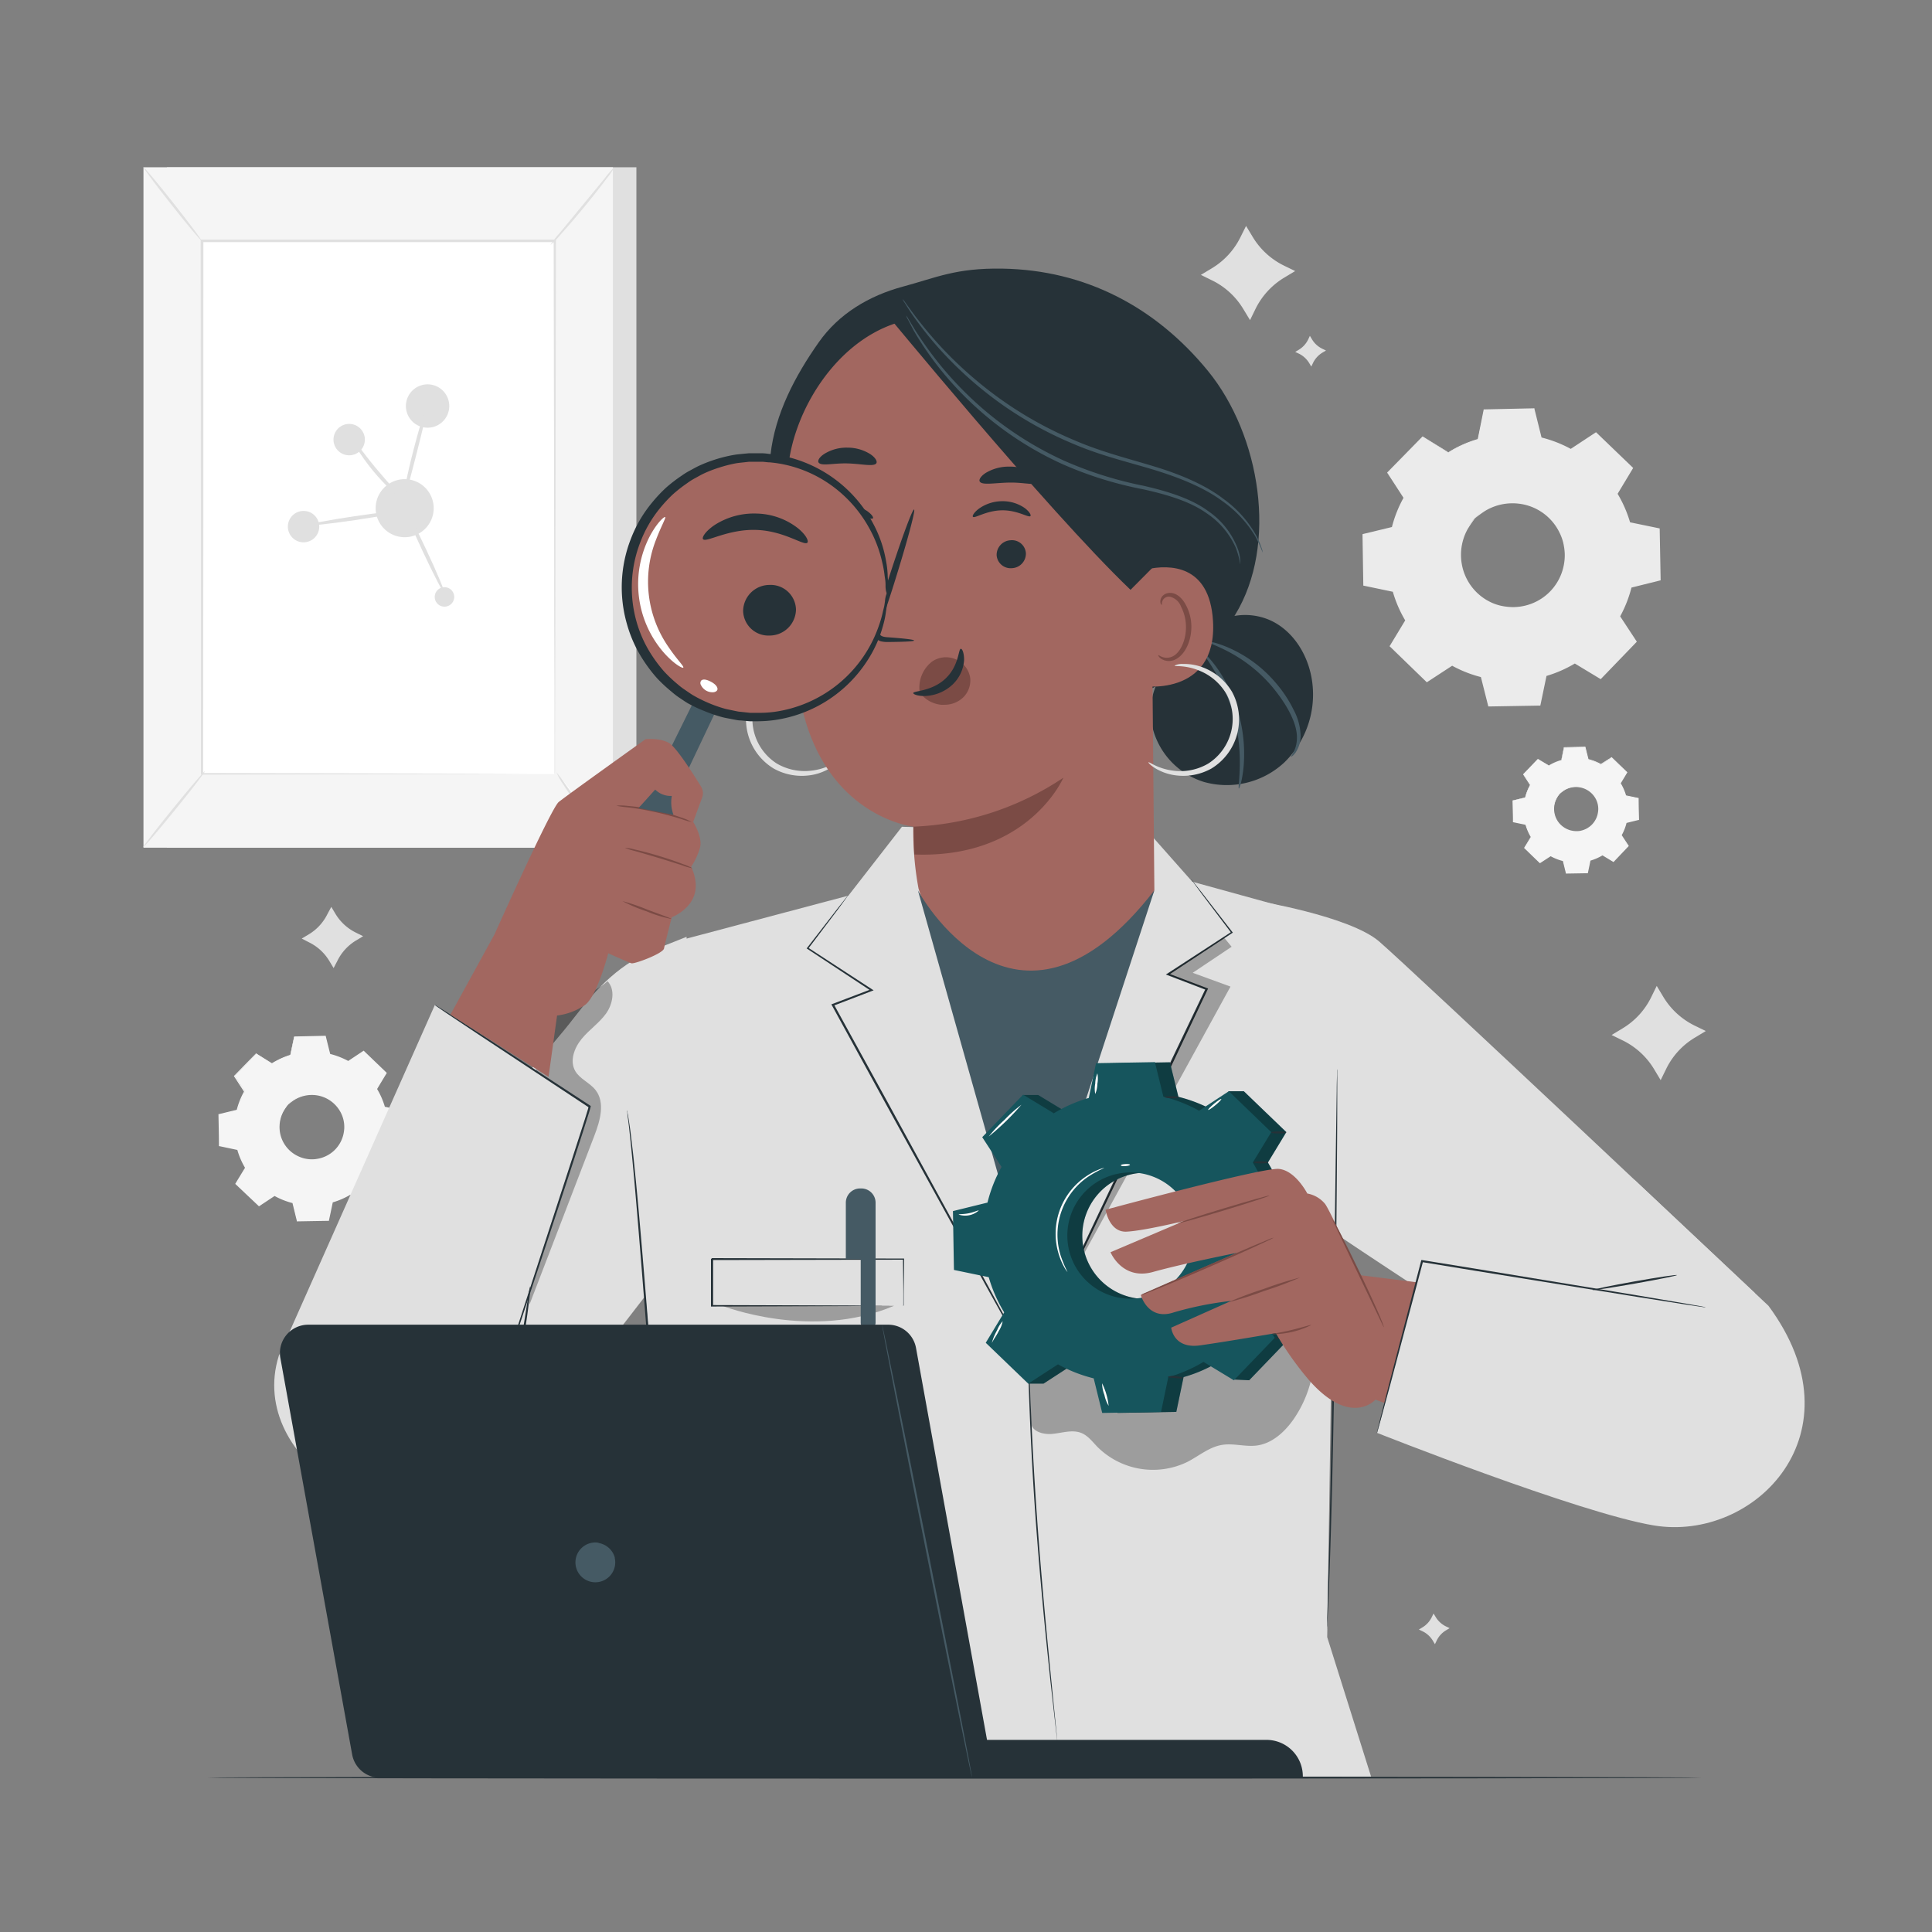 <svg xmlns="http://www.w3.org/2000/svg" viewBox="0 0 500 500"><rect x="0" y="0" width="500" height="500" fill="#808080" stroke="none"/><g id="freepik--background-complete--inject-51"><rect x="43.21" y="43.29" width="121.49" height="176.09" style="fill:#e0e0e0"></rect><rect x="37.13" y="43.29" width="121.49" height="176.09" style="fill:#f5f5f5"></rect><rect x="52.22" y="62.36" width="91.3" height="137.95" style="fill:#fff"></rect><path d="M143.52,200.31s0-.24,0-.68,0-1.1,0-1.95c0-1.74,0-4.27,0-7.57,0-6.61,0-16.25-.08-28.42,0-24.32-.09-58.77-.15-99.33l.3.3-91.29,0h0l.33-.33c0,52,0,100-.06,138l-.27-.27,66.46.14,18.36.07,4.82,0,1.66,0s-.53,0-1.61,0l-4.77,0-18.3.06-66.62.14H52v-.26c0-37.93,0-85.91-.07-137.95V62h.34l91.29,0h.31v.3c-.06,40.64-.12,75.16-.15,99.53,0,12.14-.07,21.76-.08,28.35,0,3.27,0,5.79,0,7.51,0,.83,0,1.47,0,1.92S143.52,200.31,143.52,200.31Z" style="fill:#e0e0e0"></path><path d="M159,43.29a21.64,21.64,0,0,1-2.17,3.14c-1.41,1.89-3.41,4.46-5.7,7.23s-4.42,5.24-6,7a20.24,20.24,0,0,1-2.68,2.73,22.71,22.71,0,0,1,2.32-3l5.85-7.1,5.85-7.1A21.3,21.3,0,0,1,159,43.29Z" style="fill:#e0e0e0"></path><path d="M144,199.86a113.2,113.2,0,0,0,15.92,19.92" style="fill:#fff"></path><path d="M159.91,219.78a18.16,18.16,0,0,1-2.77-2.53,85.29,85.29,0,0,1-6-6.77,90.19,90.19,0,0,1-5.29-7.35,17.83,17.83,0,0,1-1.85-3.27,26.21,26.21,0,0,1,2.24,3c1.34,1.87,3.22,4.45,5.42,7.2s4.29,5.14,5.83,6.86A23.87,23.87,0,0,1,159.91,219.78Z" style="fill:#e0e0e0"></path><path d="M37.11,219.24,53,199.61" style="fill:#fff"></path><path d="M53,199.61c.14.11-3.3,4.6-7.7,10s-8.07,9.73-8.21,9.61,3.31-4.6,7.7-10S52.88,199.49,53,199.61Z" style="fill:#e0e0e0"></path><path d="M37.13,43.29c.14-.12,3.6,4,7.72,9.23s7.35,9.53,7.21,9.64-3.6-4-7.73-9.23S37,43.4,37.13,43.29Z" style="fill:#e0e0e0"></path><path d="M112.24,131.51a7.51,7.51,0,1,1-7.51-7.5A7.51,7.51,0,0,1,112.24,131.51Z" style="fill:#e0e0e0"></path><path d="M116.27,105.08a5.61,5.61,0,1,1-5.61-5.61A5.61,5.61,0,0,1,116.27,105.08Z" style="fill:#e0e0e0"></path><path d="M94.43,113.71a4.06,4.06,0,1,1-4.06-4A4.06,4.06,0,0,1,94.43,113.71Z" style="fill:#e0e0e0"></path><path d="M116.81,156.27a2.52,2.52,0,1,1,0-3.57A2.52,2.52,0,0,1,116.81,156.27Z" style="fill:#e0e0e0"></path><path d="M82.62,136.29a4.06,4.06,0,1,1-4.05-4.06A4.05,4.05,0,0,1,82.62,136.29Z" style="fill:#e0e0e0"></path><path d="M104.73,131.51c.26-.11,2.76,4.72,5.61,10.8s4.94,11.1,4.69,11.22-2.76-4.72-5.61-10.8S104.48,131.63,104.73,131.51Z" style="fill:#e0e0e0"></path><path d="M104.13,132.27c0,.28-5.44,1.32-12.23,2.33s-12.34,1.59-12.38,1.32S85,134.6,91.75,133.6,104.09,132,104.13,132.27Z" style="fill:#e0e0e0"></path><path d="M103.61,128.67c-.17.2-3.65-2.64-7.15-6.92s-5.63-8.23-5.41-8.36,2.72,3.53,6.19,7.72S103.81,128.45,103.61,128.67Z" style="fill:#e0e0e0"></path><path d="M110.66,105.08h0s0,0,0,0v0l0,.19-.13.72-.58,2.65c-.51,2.22-1.26,5.29-2.12,8.67-1.73,6.75-3.18,12.21-3.44,12.15s.73-5.64,2.47-12.4c.86-3.38,1.72-6.43,2.41-8.61.34-1.09.64-2,.88-2.57a7,7,0,0,1,.31-.68l.12-.17,0,0s.1,0,.07,0A0,0,0,0,1,110.66,105.08Z" style="fill:#e0e0e0"></path><path d="M70.36,275.18a19.26,19.26,0,0,1,4.78-2.08l1-4.73,8-.14,1.15,4.69a19.36,19.36,0,0,1,4.85,1.91l4-2.65,5.75,5.55-2.5,4.13a19.6,19.6,0,0,1,2.07,4.78l4.73,1,.14,8-4.69,1.15a19.66,19.66,0,0,1-1.91,4.85l2.65,4-5.55,5.75-4.13-2.51A19.26,19.26,0,0,1,85.93,311l-1,4.73-8,.14-1.15-4.69A19.83,19.83,0,0,1,71,309.25l-4,2.65-5.75-5.56,2.5-4.12a19.81,19.81,0,0,1-2.08-4.78l-4.73-1-.14-8,4.7-1.15a19.48,19.48,0,0,1,1.9-4.85l-2.64-4,5.55-5.75,4.13,2.51Zm4.26,10.64a8.57,8.57,0,1,0,12.12-.21A8.58,8.58,0,0,0,74.62,285.82Z" style="fill:#f5f5f5"></path><path d="M74.62,285.82a6.59,6.59,0,0,1,1.59-1.4,8.52,8.52,0,0,1,5.6-1.32,8.69,8.69,0,0,1,6.87,4.81,8.21,8.21,0,0,1,.78,2.41,8,8,0,0,1,.05,2.64,8.76,8.76,0,0,1-7.24,7.5,8.08,8.08,0,0,1-2.64,0,8.29,8.29,0,0,1-2.43-.69,8.81,8.81,0,0,1-3.57-3,8.67,8.67,0,0,1-.36-9.38,6.42,6.42,0,0,1,1.35-1.65,18.83,18.83,0,0,0-1.18,1.74,8.54,8.54,0,0,0-1,5.49,8.34,8.34,0,0,0,4.9,6.34,8,8,0,0,0,2.31.65,7.72,7.72,0,0,0,2.49-.06A8.29,8.29,0,0,0,89,292.89a7.69,7.69,0,0,0,0-2.49,8,8,0,0,0-.72-2.29,8.49,8.49,0,0,0-2.9-3.32,8.35,8.35,0,0,0-3.61-1.35,8.66,8.66,0,0,0-5.46,1.14C75.16,285.28,74.66,285.87,74.62,285.82Z" style="fill:#f5f5f5"></path><path d="M70.36,275.18l-.27-.15-.79-.45-3.11-1.84h.09l-5.52,5.78,0-.16,2.66,4,.05.07,0,.08a19.21,19.21,0,0,0-1.88,4.82l0,.09-.1,0-4.69,1.16.14-.17c.05,2.51.1,5.18.16,8l-.16-.19,4.73,1,.12,0,0,.12a19.59,19.59,0,0,0,2.06,4.73l.07.11-.07.11-2.5,4.13,0-.27,5.76,5.54-.29,0,4-2.65L71,309l.12.06a19.61,19.61,0,0,0,4.79,1.89l.14,0,0,.14c.36,1.47.75,3.07,1.15,4.69l-.24-.18,8-.15-.23.2c.31-1.5.64-3.11,1-4.73l0-.15.14,0a18.94,18.94,0,0,0,4.72-2.05h0l.13-.07.13.07L95,311.2l-.31,0,5.56-5.75,0,.3-2.65-4-.08-.12.07-.13a19.43,19.43,0,0,0,1.89-4.79l0-.14.14,0,4.7-1.15-.18.23q-.08-4.1-.13-8l.18.22-4.73-1-.13,0,0-.13A19.63,19.63,0,0,0,97.21,282l-.06-.11.06-.11c.87-1.41,1.7-2.78,2.52-4.12l0,.25L94,272.32l.23,0-4,2.64-.09,0L90,275a19.31,19.31,0,0,0-4.81-1.9l-.09,0,0-.09c-.42-1.71-.79-3.25-1.14-4.7l.14.11-8,.11.11-.09c-.41,1.89-.74,3.44-1,4.72v.05h0a21.35,21.35,0,0,0-3.66,1.41l-.86.45-.28.15.26-.19c.19-.11.46-.28.85-.48A18.66,18.66,0,0,1,75.11,273l0,.06,1-4.73,0-.09h.09l8-.18h.11l0,.11c.36,1.45.74,3,1.17,4.69l-.12-.12a20.49,20.49,0,0,1,4.9,1.91H90l4-2.66.12-.08.11.11,5.76,5.54.12.11-.09.14c-.81,1.34-1.64,2.71-2.49,4.13v-.22a20.15,20.15,0,0,1,2.11,4.83l-.17-.15,4.73,1,.18,0v.18q.07,3.9.15,8v.19l-.18,0L99.71,297l.17-.18A19.44,19.44,0,0,1,98,301.73v-.25l2.64,4,.11.16-.13.14L95,311.58l-.14.14-.17-.1-4.13-2.51h.25a19.62,19.62,0,0,1-4.83,2.1l.17-.18c-.34,1.62-.67,3.23-1,4.73l0,.19H85l-8,.14h-.19l0-.18c-.4-1.62-.79-3.23-1.15-4.7l.18.18a19.88,19.88,0,0,1-4.91-1.94h.24l-4,2.65-.15.1-.13-.13L61,306.5l-.12-.12.09-.15c.87-1.44,1.73-2.85,2.51-4.12v.22a19.48,19.48,0,0,1-2.09-4.84l.15.14-4.73-1-.15,0v-.16c0-2.8-.08-5.47-.12-8v-.14l.13,0,4.7-1.14-.12.12a19.73,19.73,0,0,1,1.94-4.88v.15l-2.63-4.05,0-.08.07-.07,5.58-5.72,0-.05.06,0,3,1.9.78.49Z" style="fill:#f5f5f5"></path><path d="M400.83,198.11a13.34,13.34,0,0,1,3.27-1.42l.67-3.23,5.45-.09.79,3.2a13.56,13.56,0,0,1,3.31,1.3l2.76-1.8,3.92,3.79-1.71,2.81a13.29,13.29,0,0,1,1.42,3.27l3.23.67.1,5.46-3.21.78a13,13,0,0,1-1.3,3.31l1.81,2.76-3.79,3.93-2.82-1.71a13.41,13.41,0,0,1-3.26,1.41l-.68,3.23-5.45.1-.79-3.2a13.59,13.59,0,0,1-3.31-1.31l-2.76,1.81-3.92-3.79,1.71-2.82a13.06,13.06,0,0,1-1.42-3.26l-3.23-.67-.1-5.46,3.21-.79a13.32,13.32,0,0,1,1.3-3.31l-1.81-2.75L398,196.4l2.82,1.71Zm2.91,7.27a5.85,5.85,0,1,0,8.28-.15A5.86,5.86,0,0,0,403.74,205.38Z" style="fill:#f5f5f5"></path><path d="M403.74,205.38a4.61,4.61,0,0,1,1.09-1,5.86,5.86,0,0,1,3.82-.9,5.92,5.92,0,0,1,2.6.92,6.08,6.08,0,0,1,2.1,2.37,6,6,0,0,1,.53,1.64,5.71,5.71,0,0,1,0,1.8,6.12,6.12,0,0,1-1.62,3.38,6,6,0,0,1-3.32,1.74,5.45,5.45,0,0,1-1.8,0,5.39,5.39,0,0,1-1.66-.47,6,6,0,0,1-2.44-2,5.75,5.75,0,0,1-1-2.56,5.87,5.87,0,0,1,.76-3.85,4.45,4.45,0,0,1,.92-1.12s-.35.38-.8,1.19a5.83,5.83,0,0,0-.65,3.74,5.73,5.73,0,0,0,1,2.44,5.8,5.8,0,0,0,2.34,1.89,5.22,5.22,0,0,0,1.58.44,5.4,5.4,0,0,0,1.7,0,5.75,5.75,0,0,0,3.13-1.66,5.67,5.67,0,0,0,1.54-3.18,5.16,5.16,0,0,0,0-1.71,5.46,5.46,0,0,0-.49-1.56,5.79,5.79,0,0,0-2-2.27,5.8,5.8,0,0,0-6.19-.14A14.09,14.09,0,0,0,403.74,205.38Z" style="fill:#f5f5f5"></path><path d="M400.83,198.11l-.18-.1-.54-.31L398,196.45h.06l-3.77,3.95v-.11l1.82,2.75,0,.05,0,0a13.43,13.43,0,0,0-1.29,3.29v.07h-.07l-3.2.8.09-.12c0,1.72.07,3.54.11,5.45l-.1-.12,3.23.66.08,0,0,.08a13.5,13.5,0,0,0,1.41,3.23l.05.07-.05.08-1.7,2.82,0-.19,3.93,3.79-.19,0,2.75-1.81.08-.05.09,0a13.2,13.2,0,0,0,3.27,1.29l.1,0,0,.1c.25,1,.52,2.1.79,3.2l-.17-.12,5.46-.1-.16.13.67-3.23,0-.1.1,0a13,13,0,0,0,3.22-1.4h0l.09-.05.09.05,2.81,1.71-.2,0,3.79-3.93,0,.21-1.81-2.76-.05-.08.05-.09a13.26,13.26,0,0,0,1.29-3.27l0-.09.09,0,3.21-.78-.12.16q0-2.79-.09-5.46l.12.15-3.23-.67-.09,0,0-.09a13.55,13.55,0,0,0-1.4-3.23l-.05-.08.05-.07c.59-1,1.16-1.9,1.71-2.82l0,.18-3.92-3.8h.16l-2.76,1.8-.07,0-.06,0a13.1,13.1,0,0,0-3.28-1.3l-.06,0,0-.06c-.28-1.17-.53-2.22-.77-3.21l.1.08-5.46.07.07-.06c-.28,1.29-.5,2.34-.69,3.22v0h0a14.83,14.83,0,0,0-2.5,1L401,198l-.2.1A1.44,1.44,0,0,1,401,198c.13-.08.32-.2.58-.34a13.32,13.32,0,0,1,2.49-1l0,0c.18-.88.39-1.94.65-3.23l0-.06h.06l5.45-.12h.08l0,.07.8,3.2-.08-.08a13.67,13.67,0,0,1,3.34,1.31h-.13L417,196l.08-.06.08.07,3.93,3.79.08.07-.06.1-1.7,2.82v-.15a13.76,13.76,0,0,1,1.44,3.3l-.12-.11,3.23.67.12,0v.13c0,1.77.06,3.59.1,5.45v.13l-.13,0-3.2.79.12-.12a13,13,0,0,1-1.32,3.35v-.17l1.81,2.76.07.11-.09.1L417.67,223l-.09.1-.12-.07-2.82-1.71h.17a14,14,0,0,1-3.3,1.44l.12-.13-.67,3.23,0,.13h-.13l-5.46.09h-.13l0-.13c-.27-1.11-.54-2.2-.79-3.21l.12.12a13.45,13.45,0,0,1-3.35-1.32h.17l-2.76,1.8-.11.07-.08-.09c-1.37-1.31-2.69-2.6-3.93-3.79l-.08-.08.06-.11,1.71-2.81v.15a13.59,13.59,0,0,1-1.42-3.3l.1.09-3.23-.67-.1,0v-.1q0-2.88-.09-5.46v-.09l.1,0,3.2-.77-.08.08a13.61,13.61,0,0,1,1.32-3.33v.1l-1.8-2.77,0-.05.05,0,3.81-3.91,0,0,0,0,2.08,1.3.53.34A1.44,1.44,0,0,1,400.83,198.11Z" style="fill:#f5f5f5"></path><path d="M374.82,117.07a31.61,31.61,0,0,1,7.68-3.34l1.58-7.6,12.84-.22,1.85,7.53a31.82,31.82,0,0,1,7.79,3.07l6.49-4.26,9.23,8.92-4,6.64a31.38,31.38,0,0,1,3.34,7.67l7.6,1.59.22,12.83-7.54,1.85a31.4,31.4,0,0,1-3.06,7.79l4.25,6.49-8.92,9.24-6.63-4a31.44,31.44,0,0,1-7.68,3.34l-1.58,7.6-12.84.22-1.84-7.53a31.67,31.67,0,0,1-7.79-3.07l-6.49,4.26-9.24-8.92,4-6.64a31.34,31.34,0,0,1-3.33-7.67l-7.6-1.59-.23-12.83,7.54-1.85a31.4,31.4,0,0,1,3.06-7.79l-4.25-6.49,8.92-9.24,6.63,4Zm6.85,17.1a13.77,13.77,0,1,0,19.47-.34A13.76,13.76,0,0,0,381.67,134.17Z" style="fill:#ebebeb"></path><path d="M381.67,134.17a10.3,10.3,0,0,1,2.56-2.25,13.72,13.72,0,0,1,9-2.13,13.94,13.94,0,0,1,6.11,2.17,14.08,14.08,0,0,1,4.94,5.57,14.15,14.15,0,0,1,1.33,8.1A14.09,14.09,0,0,1,394,157.68a13.43,13.43,0,0,1-4.24.07,13.07,13.07,0,0,1-3.91-1.12,14.07,14.07,0,0,1-5.74-4.74,13.91,13.91,0,0,1-.57-15.08,10.28,10.28,0,0,1,2.16-2.64,32.18,32.18,0,0,0-1.89,2.79,13.74,13.74,0,0,0-1.53,8.82A13.5,13.5,0,0,0,386.12,156a12.67,12.67,0,0,0,3.71,1,12.88,12.88,0,0,0,4-.08,13.36,13.36,0,0,0,11-11.39,12.52,12.52,0,0,0-.06-4,12.21,12.21,0,0,0-1.16-3.67,13.42,13.42,0,0,0-10.46-7.5,13.71,13.71,0,0,0-8.75,1.83A32.36,32.36,0,0,0,381.67,134.17Z" style="fill:#ebebeb"></path><path d="M374.82,117.06a1.85,1.85,0,0,1-.42-.22l-1.28-.74-5-2.95.16,0-8.86,9.29,0-.25,4.28,6.47.08.12-.07.12a31.84,31.84,0,0,0-3,7.74l0,.15-.16,0L353,138.68l.21-.28c.08,4,.17,8.33.26,12.84l-.25-.3,7.6,1.57.2,0,.05.19a31.84,31.84,0,0,0,3.31,7.59l.11.17-.11.18-4,6.64-.05-.44,9.24,8.91-.45,0,6.48-4.26.19-.13.2.11a31.22,31.22,0,0,0,7.7,3l.22.05.06.23,1.85,7.53-.38-.29,12.83-.23-.37.31c.5-2.4,1-5,1.58-7.6l.05-.23.23-.07a31.11,31.11,0,0,0,7.57-3.29h0l.2-.13.21.13,6.63,4-.49.06,8.92-9.23-.05.48-4.24-6.49-.13-.19.11-.21a31,31,0,0,0,3-7.69l.06-.23.22-.05,7.54-1.84-.28.37q-.12-6.57-.22-12.84l.29.35-7.59-1.59-.21,0-.06-.21A31.15,31.15,0,0,0,418,128l-.11-.17.11-.18,4-6.63.06.41c-3.25-3.14-6.31-6.11-9.22-8.94l.37,0-6.5,4.23-.14.1-.15-.09a31.9,31.9,0,0,0-7.71-3.06l-.16,0,0-.16c-.67-2.74-1.26-5.21-1.83-7.54l.23.18-12.83.17.17-.14c-.66,3-1.19,5.51-1.63,7.58l0,.08-.07,0a32.75,32.75,0,0,0-5.87,2.26l-1.39.72a2,2,0,0,1-.46.23,4.46,4.46,0,0,1,.43-.29c.3-.18.74-.45,1.36-.78a30.23,30.23,0,0,1,5.86-2.38l-.09.09c.42-2.07.92-4.57,1.53-7.61l0-.13h.14l12.84-.28h.18l0,.18,1.87,7.53-.19-.19a31.76,31.76,0,0,1,7.87,3.07h-.3l6.48-4.27.2-.13.18.17,9.25,8.9.19.18-.14.22c-1.3,2.16-2.63,4.37-4,6.64v-.35a32,32,0,0,1,3.39,7.76l-.27-.25,7.6,1.57.28.06v.29q.12,6.25.24,12.84v.3l-.29.07L422,152.12l.28-.28a32.21,32.21,0,0,1-3.1,7.89l0-.4,4.26,6.48.17.27-.22.22-8.91,9.24-.22.23-.27-.17-6.63-4h.4A32.17,32.17,0,0,1,400,175l.28-.3c-.54,2.61-1.08,5.2-1.58,7.6l-.07.31h-.31l-12.84.22h-.31l-.07-.3L383.2,175l.28.28a31.91,31.91,0,0,1-7.88-3.11H376l-6.49,4.24-.25.16-.21-.2-9.22-8.93-.21-.2.15-.24,4-6.62v.35a31.85,31.85,0,0,1-3.36-7.77l.25.23-7.6-1.59-.24-.05v-.25c-.07-4.51-.14-8.8-.2-12.84v-.22l.22-.06,7.54-1.82-.19.19a31.68,31.68,0,0,1,3.11-7.84v.24c-1.52-2.35-2.94-4.54-4.23-6.51l-.08-.13.11-.12,9-9.18.07-.08.09.06c2.12,1.31,3.75,2.33,4.88,3l1.26.79C374.68,117,374.82,117.05,374.82,117.06Z" style="fill:#ebebeb"></path><path d="M85.74,234.7l1.1,1.84a12.72,12.72,0,0,0,5.22,4.8l1.92.95-1.84,1.11a12.63,12.63,0,0,0-4.8,5.21l-1,1.93-1.11-1.84a12.5,12.5,0,0,0-5.21-4.8l-1.93-1,1.84-1.1a12.59,12.59,0,0,0,4.8-5.22Z" style="fill:#e0e0e0"></path><path d="M339,86.91l.55.92a6.23,6.23,0,0,0,2.61,2.4l1,.48-.92.55a6.36,6.36,0,0,0-2.4,2.61l-.48,1-.55-.92a6.36,6.36,0,0,0-2.61-2.4l-1-.47.92-.56a6.27,6.27,0,0,0,2.4-2.6Z" style="fill:#e0e0e0"></path><path d="M322.48,58.47l1.71,2.83a19.38,19.38,0,0,0,8,7.39l3,1.46-2.83,1.7a19.47,19.47,0,0,0-7.39,8l-1.46,3L321.78,80a19.32,19.32,0,0,0-8-7.39l-3-1.47,2.83-1.7a19.38,19.38,0,0,0,7.39-8Z" style="fill:#e0e0e0"></path><path d="M371,417.57l.56.92a6.34,6.34,0,0,0,2.6,2.4l1,.47-.92.56a6.21,6.21,0,0,0-2.4,2.6l-.48,1-.55-.92a6.29,6.29,0,0,0-2.61-2.4l-1-.48.92-.55a6.36,6.36,0,0,0,2.4-2.61Z" style="fill:#e0e0e0"></path><path d="M428.76,255.15l1.7,2.83a19.44,19.44,0,0,0,8,7.39l3,1.46-2.83,1.71a19.29,19.29,0,0,0-7.38,8l-1.47,3-1.7-2.83a19.44,19.44,0,0,0-8-7.39l-3-1.46,2.83-1.71a19.29,19.29,0,0,0,7.38-8Z" style="fill:#e0e0e0"></path></g><g id="freepik--Table--inject-51"><path d="M440.43,460.05c0,.14-86.61.26-193.42.26s-193.44-.12-193.44-.26,86.59-.26,193.44-.26S440.43,459.91,440.43,460.05Z" style="fill:#263238"></path></g><g id="freepik--Character--inject-51"><path d="M170.07,245.47c-9.43,3.75-15.35,9.86-21.51,17.92C137.41,278,72.33,349.47,72.12,351c-8.34,26.94,30.4,51.65,55.13,31.5,12.8-10.42,52.32-63.71,52.32-63.71l-1.89-76.34Z" style="fill:#e0e0e0"></path><path d="M356.91,243.64c-7.69-6.59-32-10.57-32-10.57L321,234.28c2.07,10.56,15,76.54,15,78.06s106.07,69.8,106.07,69.8l12.1-47.48S364.61,250.24,356.91,243.64Z" style="fill:#e0e0e0"></path><polygon points="176.84 243.13 219.56 231.79 233.42 213.97 297.78 216 308.57 228.19 346.3 238.59 343.48 423.69 354.83 459.77 157.63 459.77 173.38 409.05 165.9 321.92 176.84 243.13" style="fill:#e0e0e0"></polygon><path d="M312.62,96c-13.56-16.58-31.77-26.12-53.19-26.48-12.08-.2-17.08,2.32-25.78,4.66s-16.55,7-21.74,14.38c-6.16,8.75-11.34,18.55-12.51,29.19-1.19,10.93-2.39,21.93-1.57,32.9s3.8,22,10.26,30.9l27.9,4.85c15.4.52,31,1,46-2.48s29.6-11.6,37.63-24.75C330.82,140.94,326.18,112.61,312.62,96Z" style="fill:#263238"></path><path d="M216.53,197.3c.06.06-.45.69-1.66,1.46a13.6,13.6,0,0,1-5.75,1.94,14.94,14.94,0,0,1-8.87-1.79,14.88,14.88,0,0,1-5.37-19.86,14.92,14.92,0,0,1,6.76-6,13.72,13.72,0,0,1,5.94-1.22c1.43.06,2.19.34,2.17.43,0,.33-3.25-.36-7.6,1.85a14.35,14.35,0,0,0-5.93,5.72A13.69,13.69,0,0,0,201,197.58a14.27,14.27,0,0,0,8,1.95C213.91,199.25,216.38,197,216.53,197.3Z" style="fill:#e0e0e0"></path><path d="M339.66,177c-.69-6.29-4-12.48-9.44-15.7s-13.07-2.88-17.61,1.53l-4.39,5.22c-6.87,2.93-11.19,10.74-10.35,18.16a19.73,19.73,0,0,0,13.68,16.15,21.86,21.86,0,0,0,20.79-5A24.48,24.48,0,0,0,339.66,177Z" style="fill:#263238"></path><path d="M334.13,195.84c-.2-.1,1.73-1.88,1.5-5.56s-2.82-8.25-6.38-12.54a37.9,37.9,0,0,0-11.18-9c-3.27-1.75-5.52-2.39-5.45-2.62s2.4.17,5.88,1.75a33.62,33.62,0,0,1,11.79,9,32.51,32.51,0,0,1,4.51,6.86,15.06,15.06,0,0,1,1.8,6.53,7.84,7.84,0,0,1-1.25,4.43C334.72,195.58,334.18,195.89,334.13,195.84Z" style="fill:#455a64"></path><path d="M320.63,204.07c-.45,0,1.45-8.46-1.24-18.42-2.54-10-8.32-16.43-7.94-16.67.11-.11,1.7,1.32,3.69,4.14a38.77,38.77,0,0,1,6.68,25.54C321.47,202.08,320.78,204.11,320.63,204.07Z" style="fill:#455a64"></path><path d="M297.63,105.84a10.37,10.37,0,0,0-9.83-10L250.61,81.07l-9.72,1.13c-21.86.08-36.93,24.19-37.08,41.89-.16,19.67.43,43.69,3.55,58.19,6.29,29.16,29,31.66,29,31.66a81.68,81.68,0,0,0,1.35,16L265.56,316l33.19-85.65Z" style="fill:#a26760"></path><path d="M251.09,175.46a6.17,6.17,0,0,0-2.14-3.83,6.35,6.35,0,0,0-7.7-.44,8.51,8.51,0,0,0-3.23,8h0a7.72,7.72,0,0,0,5.53,3.2,9,9,0,0,0,1,0,6.94,6.94,0,0,0,4.67-1.85A6.16,6.16,0,0,0,251.09,175.46Z" style="fill:#7b4b45"></path><path d="M218.27,144.24a3.77,3.77,0,0,0,3.85,3.6,3.6,3.6,0,0,0,3.7-3.61,3.78,3.78,0,0,0-3.84-3.61A3.61,3.61,0,0,0,218.27,144.24Z" style="fill:#263238"></path><path d="M211.05,135c.5.47,3.24-1.8,7.3-2s7.14,1.66,7.56,1.14c.2-.24-.32-1.1-1.67-2a10.46,10.46,0,0,0-6.09-1.52,10,10,0,0,0-5.77,2.22C211.19,133.89,210.81,134.8,211.05,135Z" style="fill:#263238"></path><path d="M236.56,165.76c0-.23-2.54-.53-6.66-.83-1-.05-2-.2-2.24-.9s.08-1.88.52-3.11c.84-2.56,1.71-5.25,2.63-8.06,3.64-11.47,6.21-20.88,5.75-21s-3.79,9-7.43,20.51c-.87,2.83-1.71,5.52-2.5,8.1-.33,1.2-.93,2.57-.31,4.1A2.59,2.59,0,0,0,228.1,166a7.8,7.8,0,0,0,1.78.15C234,166.11,236.56,166,236.56,165.76Z" style="fill:#263238"></path><path d="M236.39,213.94a74.91,74.91,0,0,0,38.81-12.67s-9,21-38.59,19.87Z" style="fill:#7b4b45"></path><path d="M248.66,167.91c-.66,0-.43,4.4-4,7.74s-8.31,3.11-8.31,3.72c0,.28,1.09.8,3.07.75a11,11,0,0,0,7-2.86,9.6,9.6,0,0,0,3.09-6.48C249.51,168.93,249,167.87,248.66,167.91Z" style="fill:#263238"></path><path d="M211.86,119.71c.74,1,3.81.12,7.46.22s6.7.9,7.45,0c.34-.45-.11-1.4-1.43-2.33a11,11,0,0,0-6-1.75,10.86,10.86,0,0,0-6,1.61C212,118.32,211.54,119.25,211.86,119.71Z" style="fill:#263238"></path><path d="M265.5,143.16a3.77,3.77,0,0,1-3.57,3.88,3.63,3.63,0,0,1-4-3.34,3.79,3.79,0,0,1,3.57-3.88A3.61,3.61,0,0,1,265.5,143.16Z" style="fill:#263238"></path><path d="M266.67,133.56c-.46.5-3.35-1.57-7.42-1.49s-7,2.17-7.45,1.68c-.23-.22.24-1.12,1.52-2.09a10.45,10.45,0,0,1,6-1.95,10,10,0,0,1,5.92,1.8C266.46,132.45,266.9,133.33,266.67,133.56Z" style="fill:#263238"></path><path d="M269,124.83c-.79.94-3.94,0-7.71.06s-7,.74-7.7-.22c-.34-.46.15-1.39,1.53-2.29a11.64,11.64,0,0,1,6.24-1.62,11.46,11.46,0,0,1,6.18,1.75C268.9,123.43,269.35,124.37,269,124.83Z" style="fill:#263238"></path><path d="M292.58,155.26c-.12-2.19,2.13-7.49,4.28-7.95,5.72-1.21,16.16-1.32,17.06,13.34,1.23,20-19.14,17.15-19.22,16.58S293,162.83,292.58,155.26Z" style="fill:#a26760"></path><path d="M299.78,169.56c.09-.07.37.23,1,.46a3.49,3.49,0,0,0,2.62-.11c2.07-.9,3.65-4.38,3.52-8a11.56,11.56,0,0,0-1.28-4.94,4.05,4.05,0,0,0-2.8-2.52,1.78,1.78,0,0,0-2,1.08c-.23.58-.08,1-.18,1s-.46-.31-.34-1.14a2.15,2.15,0,0,1,.71-1.31,2.65,2.65,0,0,1,1.9-.63c1.55,0,3,1.35,3.84,2.88a11.94,11.94,0,0,1,1.55,5.52c.12,4-1.72,7.95-4.56,9a3.75,3.75,0,0,1-3.23-.34C299.85,170.05,299.72,169.6,299.78,169.56Z" style="fill:#7b4b45"></path><path d="M298.38,146.81l-5.8,5.84c-22-21.05-65-73.76-62.57-70.62,0,0,15.06-6.19,31.42-3.41s47.37,11,46.89,30.26S298.38,146.81,298.38,146.81Z" style="fill:#263238"></path><path d="M297.21,197.3c-.06.06.45.69,1.66,1.46a13.55,13.55,0,0,0,5.75,1.94,15,15,0,0,0,8.87-1.79,14.89,14.89,0,0,0,5.36-19.86,14.9,14.9,0,0,0-6.75-6,13.75,13.75,0,0,0-5.94-1.22,4.19,4.19,0,0,0-2.18.43c0,.33,3.25-.36,7.61,1.85a14.35,14.35,0,0,1,5.93,5.72,13.71,13.71,0,0,1-4.81,17.77,14.29,14.29,0,0,1-8,1.95C299.83,199.25,297.36,197,297.21,197.3Z" style="fill:#e0e0e0"></path><path d="M326.8,142.94a5.41,5.41,0,0,0-.31-1.16,20.36,20.36,0,0,0-1.36-3.16,29.16,29.16,0,0,0-8.38-9.42c-4.25-3.3-10.15-6-16.87-8.12S285.62,117.2,278.2,114a98.19,98.19,0,0,1-19.8-11.09,103.15,103.15,0,0,1-14-12.22,107.82,107.82,0,0,1-8.08-9.6l-2-2.76a5,5,0,0,0-.75-.93,5.17,5.17,0,0,0,.58,1c.42.66,1,1.65,1.86,2.88a90.59,90.59,0,0,0,7.88,9.85,97.66,97.66,0,0,0,13.95,12.49,95.89,95.89,0,0,0,20,11.28c7.51,3.22,15.12,4.9,21.79,7s12.49,4.63,16.72,7.79a30.1,30.1,0,0,1,8.46,9C326.25,141.38,326.7,143,326.8,142.94Z" style="fill:#455a64"></path><path d="M321,146.1a10.58,10.58,0,0,0-.78-4.38,20.55,20.55,0,0,0-7.53-9.44c-4.19-3.12-10.16-5.06-16.73-6.56a98.76,98.76,0,0,1-20.79-6.59,88.8,88.8,0,0,1-18.53-11.44,90.4,90.4,0,0,1-12.7-12.49,95.42,95.42,0,0,1-7.08-9.73c-.69-1.14-1.26-2.07-1.7-2.81a4.69,4.69,0,0,0-.66-1,4.52,4.52,0,0,0,.48,1.05l1.53,2.91a82.49,82.49,0,0,0,6.87,10,86.36,86.36,0,0,0,31.37,24.4,96.52,96.52,0,0,0,21,6.59c6.55,1.44,12.4,3.26,16.52,6.22a20.79,20.79,0,0,1,7.58,9A24.14,24.14,0,0,1,321,146.1Z" style="fill:#455a64"></path><g style="opacity:0.3"><path d="M338.84,341.12a7.36,7.36,0,0,0-2.72-4.26c-2.17-1.36-5.14-.4-7,1.35s-3,4.12-4.46,6.23a23.67,23.67,0,0,1-20.91,9.92c-5.63-.46-10.95-2.95-16.57-3.42-6.71-.56-14.44,1.2-20.76,3.49l.4,13.24c-.25,2.59,2.8,3.64,5.4,3.43s5.31-1.23,7.71-.21c1.64.69,2.76,2.19,4,3.48a20.37,20.37,0,0,0,23.45,3.93c2.92-1.52,5.56-3.8,8.82-4.35,3-.51,6.05.54,9.05.15,3.91-.52,7.12-3.41,9.41-6.63A30.47,30.47,0,0,0,338.84,341.12Z"></path></g><g style="opacity:0.3"><path d="M156.84,262.31c1.76-2.46,2.46-6.16.4-8.38-4.81,4.38-12.65,5.07-16.14,10.56-1.74,2.73-2,6.11-2.19,9.35q-1.82,29.34-2.78,58.73l.92,5q8.37-21.81,16.76-43.63c1.49-3.87,2.87-8.6.3-11.86-1.48-1.88-4-2.8-5.22-4.87-1.52-2.62-.29-6,1.65-8.36S155.07,264.77,156.84,262.31Z"></path></g><polygon points="112.56 260.05 72.12 351 123.56 375.46 152.6 286.35 112.56 260.05" style="fill:#e0e0e0"></polygon><path d="M112.56,260.05s.08,0,.21.11l.6.36,2.27,1.44,8.42,5.44,28.68,18.73.14.1,0,.11c-.29,1.21-.65,2.23-1,3.35s-.7,2.21-1.05,3.34c-.73,2.24-1.47,4.53-2.21,6.85-5.29,16.29-10.17,31-13.71,41.66l-4.24,12.59c-.5,1.46-.9,2.61-1.18,3.42l-.31.88a1.79,1.79,0,0,1-.13.3,1.77,1.77,0,0,1,.07-.31l.27-.9c.26-.82.63-2,1.09-3.45,1-3,2.36-7.33,4.08-12.65l13.56-41.7,2.21-6.85c.36-1.12.72-2.23,1.07-3.33.17-.55.34-1.1.5-1.64l.25-.8.11-.38,0-.19,0-.09v-.07h.2l-.08.22-28.58-18.89-8.34-5.56-2.22-1.52-.57-.4Z" style="fill:#263238"></path><path d="M133.18,357.07a25.35,25.35,0,0,1,.53-3.56c.41-2.32.92-5.27,1.48-8.54s1-6.23,1.37-8.56a26.61,26.61,0,0,1,.64-3.54,3.13,3.13,0,0,1,0,1c0,.62-.13,1.51-.26,2.62-.24,2.2-.66,5.25-1.21,8.6s-1.16,6.35-1.63,8.53c-.24,1.08-.45,2-.61,2.56A4,4,0,0,1,133.18,357.07Z" style="fill:#263238"></path><path d="M162.29,287.36a.94.94,0,0,1,.07.3c0,.23.09.53.16.9.12.79.32,2,.53,3.46s.41,3.37.67,5.51.49,4.6.77,7.3c1.07,10.82,2.3,25.8,3.61,42.34s2.47,31.53,3.45,42.36c.25,2.7.49,5.15.69,7.3s.42,4,.59,5.51.33,2.65.43,3.47c0,.38.08.68.1.91a1.44,1.44,0,0,1,0,.31,1.48,1.48,0,0,1-.07-.3l-.15-.9c-.13-.79-.32-2-.53-3.46s-.42-3.37-.68-5.5-.48-4.61-.77-7.31c-1.07-10.82-2.3-25.8-3.6-42.35s-2.48-31.52-3.46-42.35c-.25-2.7-.48-5.15-.69-7.3s-.42-4-.58-5.51-.33-2.64-.44-3.47c0-.38-.07-.68-.1-.91A1.44,1.44,0,0,1,162.29,287.36Z" style="fill:#263238"></path><path d="M266.27,352.57a2,2,0,0,1-.22-.33c-.14-.25-.33-.59-.58-1-.51-.92-1.25-2.22-2.19-3.89l-8-14.38-26.14-47.5-13.85-25.3-.14-.24.26-.1,10-3.8,0,.4-16.5-10.88-.15-.1.11-.14,7.84-10.12,2.1-2.67c.23-.29.42-.51.55-.69l.2-.22s-.05.09-.16.25l-.51.71-2,2.73-7.72,10.21,0-.24,16.56,10.79.37.23-.41.16-10,3.83.12-.34,13.89,25.28,26,47.58,7.83,14.45c.9,1.69,1.61,3,2.1,3.94l.54,1A2.06,2.06,0,0,1,266.27,352.57Z" style="fill:#263238"></path><path d="M266.27,352.57a1.89,1.89,0,0,1,.15-.37c.11-.27.27-.62.48-1.07l1.89-4.1,7-15c6-12.69,14.3-30.16,23.45-49.47L312,255.87l.13.32-10-3.83-.41-.15.37-.24,16.56-10.78,0,.23-7.72-10.21-2-2.73-.51-.7a.93.93,0,0,1-.16-.25,1.51,1.51,0,0,1,.19.22l.55.68,2.11,2.68,7.84,10.12.11.13-.15.1-16.5,10.88,0-.39,10,3.79.24.1-.11.23c-3.9,8.2-8.18,17.23-12.68,26.71l-23.59,49.39c-3,6.3-5.48,11.4-7.2,14.95-.85,1.74-1.51,3.1-2,4.05-.22.45-.4.79-.53,1.05A2.24,2.24,0,0,1,266.27,352.57Z" style="fill:#263238"></path><path d="M237.55,230.42s25,46.74,61.2,0L265.86,330.81Z" style="fill:#455a64"></path><path d="M274,453.36a1.1,1.1,0,0,1-.06-.31l-.12-.92c-.11-.85-.25-2-.44-3.56-.35-3.12-.86-7.58-1.48-13.08-1.18-11.06-2.73-26.34-3.94-43.27s-1.75-32.3-2-43.42c-.11-5.56-.17-10.05-.17-13.16,0-1.53,0-2.73,0-3.58v-.94a1.77,1.77,0,0,1,0-.31,1.2,1.2,0,0,1,0,.31c0,.24,0,.55,0,.93,0,.86.06,2.06.1,3.58.07,3.15.19,7.63.33,13.16.32,11.12.93,26.47,2.12,43.39s2.7,32.21,3.79,43.27c.55,5.51,1,10,1.31,13.1.15,1.52.26,2.72.34,3.57,0,.38.06.69.07.93A1,1,0,0,1,274,453.36Z" style="fill:#263238"></path><g style="opacity:0.3"><polygon points="316.77 242.62 318.74 245.02 308.67 251.76 318.45 255.33 273.85 336.63 312.22 255.97 302.21 252.16 316.77 242.62"></polygon></g><path d="M346.08,276.69a1.82,1.82,0,0,1,0,.37c0,.28,0,.64,0,1.1,0,1,0,2.41,0,4.22,0,3.7,0,9-.06,15.53-.08,13.1-.26,31.21-.58,51.21s-.71,38.11-1.13,51.21c-.21,6.55-.39,11.85-.57,15.51l-.21,4.22c0,.46,0,.82-.07,1.09a1.42,1.42,0,0,1,0,.38,2.21,2.21,0,0,1,0-.38c0-.27,0-.63,0-1.1,0-1,.06-2.41.11-4.21.09-3.7.23-9,.41-15.52.32-13.1.66-31.21,1-51.21s.54-38.08.73-51.21c.1-6.53.17-11.82.23-15.52,0-1.81.06-3.23.08-4.22,0-.46,0-.82,0-1.1Z" style="fill:#263238"></path><path d="M233.78,337.94a.89.89,0,0,1,0-.22c0-.16,0-.36,0-.62,0-.57,0-1.36,0-2.38,0-2.09-.05-5.09-.09-8.88l.16.16-49.56.1.26-.26h0V332c0,2,0,4,0,6l-.25-.25,35.29.11,10.44.08,2.82,0,.74,0h.27a.6.6,0,0,1-.23,0l-.71,0-2.77,0-10.38.07-35.47.12H184V325.86h0l.26-.26,49.56.11h.15v.15c0,3.83-.07,6.86-.09,9,0,1,0,1.78,0,2.35,0,.24,0,.44,0,.59A1,1,0,0,1,233.78,337.94Z" style="fill:#263238"></path><g style="opacity:0.3"><path d="M186.94,337.94s23.14,9.11,44.42,0Z"></path></g><path d="M222.6,307.57h.31a3.69,3.69,0,0,1,3.69,3.69v14.58a0,0,0,0,1,0,0H218.9a0,0,0,0,1,0,0V311.26A3.69,3.69,0,0,1,222.6,307.57Z" style="fill:#455a64"></path><path d="M222.75,321.74h3.85a0,0,0,0,1,0,0v20.55a1.85,1.85,0,0,1-1.85,1.85h-.15a1.85,1.85,0,0,1-1.85-1.85V321.74A0,0,0,0,1,222.75,321.74Z" style="fill:#455a64"></path><path d="M226.82,346.94a6.09,6.09,0,0,1,.13,1.3c.05.84.09,2.06.12,3.56,0,3,0,7.15-.29,11.72-.14,2.29-.33,4.47-.53,6.44a19.38,19.38,0,0,1-.95,5.23,4.42,4.42,0,0,1-2.49,2.54,2.56,2.56,0,0,1-1,.17c-.22,0-.34,0-.34,0a5,5,0,0,0,1.24-.3,4.38,4.38,0,0,0,2.23-2.5,20.35,20.35,0,0,0,.81-5.13c.18-2,.35-4.15.49-6.43.28-4.56.39-8.7.44-11.69,0-1.42,0-2.61.05-3.55A6.84,6.84,0,0,1,226.82,346.94Z" style="fill:#263238"></path><path d="M216.87,367.9a78,78,0,0,1-.21-9,78.21,78.21,0,0,1,.3-9,79.29,79.29,0,0,1,.22,9A76.74,76.74,0,0,1,216.87,367.9Z" style="fill:#263238"></path><path d="M276.56,288.19a37.46,37.46,0,0,1,9.11-4l1.87-9,15.23-.27,2.2,8.94a37.42,37.42,0,0,1,9.24,3.64l3.81-5.09,3.88,0,11,10.58-4.77,7.87a37.46,37.46,0,0,1,4,9.11l9,1.88.27,15.23-8.94,2.19a37.42,37.42,0,0,1-3.64,9.24l5.05,7.7-10.58,11-4.15-.2-3.72-4.57a37,37,0,0,1-9.11,3.95l-1.88,9-15.23.27-2.19-8.95a37.39,37.39,0,0,1-9.24-3.63l-7.7,5-3.89,0L259,347.59l4.78-7.87a36.54,36.54,0,0,1-4-9.11l-9-1.87-.26-15.23,8.94-2.19a37.3,37.3,0,0,1,3.63-9.25l-5-7.69,6.69-11,3.89,0,7.87,4.77Zm8.12,20.29a16.34,16.34,0,1,0,23.1-.41A16.35,16.35,0,0,0,284.68,308.48Z" style="fill:#16555D"></path><g style="opacity:0.3"><path d="M276.56,288.19a37.46,37.46,0,0,1,9.11-4l1.87-9,15.23-.27,2.2,8.94a37.42,37.42,0,0,1,9.24,3.64l3.81-5.09,3.88,0,11,10.58-4.77,7.87a37.46,37.46,0,0,1,4,9.11l9,1.88.27,15.23-8.94,2.19a37.42,37.42,0,0,1-3.64,9.24l5.05,7.7-10.58,11-4.15-.2-3.72-4.57a37,37,0,0,1-9.11,3.95l-1.88,9-15.23.27-2.19-8.95a37.39,37.39,0,0,1-9.24-3.63l-7.7,5-3.89,0L259,347.59l4.78-7.87a36.54,36.54,0,0,1-4-9.11l-9-1.87-.26-15.23,8.94-2.19a37.3,37.3,0,0,1,3.63-9.25l-5-7.69,6.69-11,3.89,0,7.87,4.77Zm8.12,20.29a16.34,16.34,0,1,0,23.1-.41A16.35,16.35,0,0,0,284.68,308.48Z"></path></g><path d="M272.67,288.15a37.46,37.46,0,0,1,9.11-4l1.87-9,15.24-.27,2.19,8.94a37.42,37.42,0,0,1,9.24,3.64l7.7-5.05L329,293l-4.78,7.87a37.07,37.07,0,0,1,4,9.11l9,1.88.26,15.23-8.94,2.19a37.78,37.78,0,0,1-3.63,9.24l5,7.7-10.58,11-7.87-4.77a37,37,0,0,1-9.11,3.95l-1.87,9-15.23.27-2.2-8.95a37.39,37.39,0,0,1-9.24-3.63l-7.7,5-11-10.58,4.77-7.87a37.29,37.29,0,0,1-4-9.11l-9-1.87-.26-15.23,8.94-2.2a37.42,37.42,0,0,1,3.64-9.24l-5-7.69,10.58-11,7.87,4.77Zm8.12,20.29A16.34,16.34,0,1,0,303.9,308,16.34,16.34,0,0,0,280.79,308.44Z" style="fill:#16555D"></path><path d="M332.86,293.08c0,.15-.87.26-1.94.26s-1.95-.11-1.95-.26.87-.26,1.95-.26S332.86,292.94,332.86,293.08Z" style="fill:#263238"></path><path d="M328.21,300.83c0,.15-.84.25-1.87.25s-1.88-.14-1.88-.28.85-.26,1.88-.25S328.22,300.69,328.21,300.83Z" style="fill:#263238"></path><path d="M340.62,311.93c0,.15-.76.3-1.72.35s-1.74,0-1.74-.16.76-.3,1.71-.35S340.61,311.79,340.62,311.93Z" style="fill:#263238"></path><path d="M340.52,327.18c0,.14-.72.24-1.59.21s-1.59-.16-1.58-.31.72-.24,1.59-.21S340.53,327,340.52,327.18Z" style="fill:#263238"></path><path d="M328.79,338.77c0,.14-.85.17-1.86.07s-1.81-.3-1.8-.44.85-.18,1.86-.07S328.8,338.63,328.79,338.77Z" style="fill:#263238"></path><path d="M333.6,346.21c0,.15-.83.29-1.87.31s-1.88-.07-1.88-.21.83-.28,1.87-.31S333.59,346.07,333.6,346.21Z" style="fill:#263238"></path><path d="M306.19,356.65c0,.14-.91.11-2,0s-1.95-.15-2-.3a3.49,3.49,0,0,1,2-.22C305.35,356.24,306.21,356.51,306.19,356.65Z" style="fill:#263238"></path><path d="M305.14,284c0,.15-.85.24-1.88.22s-1.88-.17-1.87-.31.84-.24,1.88-.21S305.14,283.88,305.14,284Z" style="fill:#263238"></path><path d="M264.35,285.91a66.77,66.77,0,0,1-8.47,8.23,34.09,34.09,0,0,1,4.06-4.3A34.66,34.66,0,0,1,264.35,285.91Z" style="fill:#fff"></path><path d="M285.82,302.25a28.65,28.65,0,0,0-4.2,2.28,18.13,18.13,0,0,0-7.17,20.26,30.3,30.3,0,0,0,1.83,4.42,5.58,5.58,0,0,1-.74-1.07,16.5,16.5,0,0,1-1.44-3.25,17.89,17.89,0,0,1,7.31-20.66,16.07,16.07,0,0,1,3.16-1.62A4.75,4.75,0,0,1,285.82,302.25Z" style="fill:#fff"></path><path d="M292.45,301.44c0,.15-.52.3-1.17.34s-1.19,0-1.2-.19.52-.29,1.17-.33S292.44,301.3,292.45,301.44Z" style="fill:#fff"></path><path d="M284,277.79a7.38,7.38,0,0,1,0,2.7,7.19,7.19,0,0,1-.55,2.64,7,7,0,0,1,0-2.7A7.14,7.14,0,0,1,284,277.79Z" style="fill:#fff"></path><path d="M316.07,284.43c.09.11-.59.83-1.53,1.6s-1.77,1.32-1.86,1.21.59-.83,1.53-1.61S316,284.32,316.07,284.43Z" style="fill:#fff"></path><path d="M335.17,313.63a7.32,7.32,0,0,1-2.73-.37,7.61,7.61,0,0,1-2.61-.88,7.29,7.29,0,0,1,2.73.37A7.51,7.51,0,0,1,335.17,313.63Z" style="fill:#fff"></path><path d="M253.3,313.28a5.3,5.3,0,0,1-5.19,1.05c0-.15,1.22-.05,2.63-.34S253.22,313.15,253.3,313.28Z" style="fill:#fff"></path><path d="M259.49,341.93a7.08,7.08,0,0,1-1,2.52,17,17,0,0,1-1.18,2l-.22-.14c.18-.17.31-.25.34-.22s0,.17-.14.39l-.62,1.08.4-1.23a17.42,17.42,0,0,1,1-2.11A7.35,7.35,0,0,1,259.49,341.93Z" style="fill:#fff"></path><path d="M286.91,363.82a8.75,8.75,0,0,1-1.09-2.82,8.86,8.86,0,0,1-.6-3,17.28,17.28,0,0,1,1.69,5.78Z" style="fill:#fff"></path><path d="M338.33,308.88s-3.07-6-7.4-6.37-44.81,10.57-44.81,10.57.94,5.9,5.45,5.67S306.4,316,306.4,316l-19,8.07s3,7.34,11,5.11,21.71-4.94,21.71-4.94l-24.87,10.92s1.83,6.65,8.42,4.52a86.29,86.29,0,0,1,14.95-3l-15.5,6.91s.51,5.57,7.47,4.59,19.6-3.17,19.6-3.17a81.45,81.45,0,0,0,8.64,12.22c10.8,12.24,17.14,5,17.14,5l9.78,3.52c.39-2,5.49-33.32,5.49-33.32L351.82,330s-7.59-16.76-8.91-18.45A7.73,7.73,0,0,0,338.33,308.88Z" style="fill:#a26760"></path><path d="M328.57,309.41c0,.14-5.23,1.86-11.78,3.84s-11.89,3.47-11.94,3.34,5.24-1.86,11.79-3.84S328.53,309.27,328.57,309.41Z" style="fill:#7b4b45"></path><path d="M329.6,320.31a8.8,8.8,0,0,1-1.31.68l-3.64,1.7c-3.08,1.41-7.36,3.31-12.1,5.38s-9.06,3.9-12.2,5.18c-1.57.64-2.85,1.14-3.74,1.47a6.67,6.67,0,0,1-1.4.45,8,8,0,0,1,1.32-.64l3.68-1.62,12.13-5.32,12.16-5.24,3.71-1.54A6.59,6.59,0,0,1,329.6,320.31Z" style="fill:#7b4b45"></path><path d="M336.46,330.61a92.55,92.55,0,0,1-9.28,3.48,95,95,0,0,1-9.45,3A92.55,92.55,0,0,1,327,333.6,98.31,98.31,0,0,1,336.46,330.61Z" style="fill:#7b4b45"></path><path d="M339.34,342.93a22.67,22.67,0,0,1-10,2.36c0-.15,2.28-.45,5-1.11S339.28,342.79,339.34,342.93Z" style="fill:#7b4b45"></path><path d="M358.1,343.49l-6.64-13.89-6.61-13.87c.25-.2,3.41,6,7.08,13.65S358.39,343.39,358.1,343.49Z" style="fill:#7b4b45"></path><polygon points="179.96 180.67 147.74 245.83 154.5 248.8 185.81 182.86 179.96 180.67" style="fill:#455a64"></polygon><circle cx="195.82" cy="152" r="33.67" style="fill:#a26760"></circle><path d="M229.45,153.56a6.84,6.84,0,0,1-.27-2.14q0-.53-.06-1.17c-.05-.43-.13-.89-.2-1.4a27.57,27.57,0,0,0-.63-3.45,32.66,32.66,0,0,0-3.43-8.89,33.4,33.4,0,0,0-8-9.59,32.55,32.55,0,0,0-13.51-6.62,32,32,0,0,0-4.09-.64c-.7,0-1.41-.15-2.12-.16l-2.16,0c-.36,0-.72,0-1.09,0l-1.09.12c-.72.09-1.46.14-2.2.26a34.5,34.5,0,0,0-4.37,1.1,33.34,33.34,0,0,0-4.31,1.67c-.7.35-1.38.75-2.07,1.12a16.18,16.18,0,0,0-2,1.27,36.86,36.86,0,0,0-3.82,3,38.07,38.07,0,0,0-3.33,3.61,31.51,31.51,0,0,0-5,8.71,32.33,32.33,0,0,0-1,20.41,31.4,31.4,0,0,0,4.2,9.13,36,36,0,0,0,3,3.91,36.52,36.52,0,0,0,3.52,3.31,16.53,16.53,0,0,0,1.89,1.44c.65.44,1.29.9,1.95,1.31a35.52,35.52,0,0,0,4.14,2.07,33.65,33.65,0,0,0,4.26,1.49c.72.19,1.45.31,2.16.47l1.08.22c.35.07.72.09,1.08.13l2.14.23c.71,0,1.42,0,2.13,0a29.8,29.8,0,0,0,4.14-.25,33.49,33.49,0,0,0,27.19-22.68,26.45,26.45,0,0,0,.94-3.38c.12-.49.25-.95.33-1.37s.12-.81.18-1.16a6.85,6.85,0,0,1,.46-2.11,6.76,6.76,0,0,1,.06,2.17c0,.36,0,.76-.06,1.19s-.13.91-.21,1.43a22.61,22.61,0,0,1-.73,3.52,31.73,31.73,0,0,1-4,9,34.31,34.31,0,0,1-23.87,15.48,31.88,31.88,0,0,1-4.41.34c-.75,0-1.51,0-2.27,0l-2.29-.21c-.39,0-.78-.05-1.16-.12l-1.16-.22c-.77-.16-1.55-.28-2.32-.47a38.28,38.28,0,0,1-4.6-1.55A36.79,36.79,0,0,1,178,182c-.72-.43-1.41-.92-2.12-1.39a18.71,18.71,0,0,1-2-1.53,39.74,39.74,0,0,1-3.82-3.54,38.28,38.28,0,0,1-3.24-4.19,33.59,33.59,0,0,1-4.57-9.85,34.4,34.4,0,0,1,1-22,33.44,33.44,0,0,1,5.46-9.38,38,38,0,0,1,3.62-3.87,38.92,38.92,0,0,1,4.12-3.17,18.74,18.74,0,0,1,2.18-1.34c.75-.4,1.48-.82,2.24-1.18a36.84,36.84,0,0,1,4.64-1.77,36.25,36.25,0,0,1,4.72-1.11c.78-.12,1.58-.17,2.36-.26l1.17-.11c.39,0,.78,0,1.16,0h2.31c.76,0,1.51.14,2.26.21a31,31,0,0,1,4.36.75,34.36,34.36,0,0,1,22.33,17.62,31.53,31.53,0,0,1,3.14,9.38,23.26,23.26,0,0,1,.41,3.58c0,.52.07,1,.08,1.44s0,.83-.06,1.19A6.59,6.59,0,0,1,229.45,153.56Z" style="fill:#263238"></path><path d="M206,157.76a6.85,6.85,0,0,1-6.8,6.72,6.55,6.55,0,0,1-6.88-6.38,6.84,6.84,0,0,1,6.79-6.72A6.55,6.55,0,0,1,206,157.76Z" style="fill:#263238"></path><path d="M208.93,140.46c-.87.86-6-3.12-13.32-3.32s-12.88,3.34-13.65,2.41c-.38-.41.53-2,2.93-3.64a18.82,18.82,0,0,1,11-3,18,18,0,0,1,10.57,3.76C208.64,138.43,209.36,140.07,208.93,140.46Z" style="fill:#263238"></path><path d="M176.83,172.78c-.18.25-2.45-.92-5.14-4a27,27,0,0,1-3.59-29.88c1.89-3.61,3.82-5.28,4.05-5.08s-1,2.27-2.36,5.83a29.66,29.66,0,0,0,3.36,28C175.29,170.81,177.09,172.47,176.83,172.78Z" style="fill:#fff"></path><path d="M185.68,178.41c-.06.35-.39.63-.94.73a3.31,3.31,0,0,1-3.35-1.88,1,1,0,0,1,.14-1.18c.57-.45,1.57-.12,2.51.38S185.76,177.69,185.68,178.41Z" style="fill:#fff"></path><path d="M128,241.77s14.59-32.58,16.59-34.21,22.48-16.26,22.48-16.26,3.67-.41,6.1,1c1.92,1.15,6.46,8.33,8.26,11.27a3.27,3.27,0,0,1,.35,2.66l-2.38,6.48s2.48,3.91,1.77,6.63a17.72,17.72,0,0,1-2.31,5s2.18,4,.66,7.74-5.67,5.31-5.67,5.31-1.74,6.74-2,8.07-7.68,4.07-8.44,3.84-6-2.59-6-2.59-2.82,11-6,13.37a16.36,16.36,0,0,1-7.24,2.74l-2.21,15.87-25.39-16.11Z" style="fill:#a26760"></path><path d="M161.08,233.2a51.57,51.57,0,0,1,6.4,2.19c3.49,1.31,6.34,2.31,6.3,2.44a32.61,32.61,0,0,1-6.49-2A39.2,39.2,0,0,1,161.08,233.2Z" style="fill:#7b4b45"></path><path d="M161.72,219.41a11.9,11.9,0,0,1,2.64.46c1.62.36,3.84.93,6.26,1.67s4.58,1.49,6.13,2.09a13,13,0,0,1,2.46,1.08,14.31,14.31,0,0,1-2.58-.74c-1.58-.5-3.75-1.2-6.16-1.93s-4.61-1.36-6.2-1.81A15.5,15.5,0,0,1,161.72,219.41Z" style="fill:#7b4b45"></path><path d="M159.49,208.51a13.22,13.22,0,0,1,2.95.06,53.58,53.58,0,0,1,7,1.05,54.36,54.36,0,0,1,6.85,1.95,13.4,13.4,0,0,1,2.71,1.17,22.94,22.94,0,0,1-2.82-.82c-1.74-.53-4.14-1.21-6.85-1.8s-5.17-1-7-1.19A20.61,20.61,0,0,1,159.49,208.51Z" style="fill:#7b4b45"></path><path d="M174.3,210.88a9.1,9.1,0,0,1-.43-4.9,5.62,5.62,0,0,1-4.3-1.64c-1.29,1.41-3,3.36-4.33,4.77Z" style="fill:#455a64"></path><path d="M368.53,324.46,423,305.34l34.68,32.6C482,370.83,454.2,399.13,428,394.78c-19.32-3.21-71.6-23.95-71.6-23.95Z" style="fill:#e0e0e0"></path><path d="M356.37,370.83s0-.08,0-.22l.15-.65c.14-.6.35-1.44.61-2.5.56-2.21,1.37-5.37,2.37-9.31l8.28-31.82.05-.22.23,0,14,2.27,42,6.92,12.71,2.16,3.45.61.89.17a1,1,0,0,1,.3.08l-.31,0-.9-.13-3.47-.51-12.73-2-42-6.77-14-2.29.29-.19c-3.39,12.74-6.34,23.82-8.45,31.77-1.07,3.92-1.92,7.07-2.52,9.27l-.7,2.48c-.07.26-.14.47-.19.64A.61.61,0,0,1,356.37,370.83Z" style="fill:#263238"></path><path d="M434,330c0,.14-4.85,1.12-10.89,2.19s-11,1.81-11,1.67S417,332.7,423,331.63,434,329.82,434,330Z" style="fill:#263238"></path></g><g id="freepik--Device--inject-51"><path d="M248.44,460.08H98.35a7.33,7.33,0,0,1-7.21-6L72.56,351.46a7.33,7.33,0,0,1,7.2-8.63h150.1a7.32,7.32,0,0,1,7.2,6l18.59,102.61A7.32,7.32,0,0,1,248.44,460.08Z" style="fill:#263238"></path><path d="M240.76,450.28h87a9.41,9.41,0,0,1,9.41,9.41v.39a0,0,0,0,1,0,0H240.76a0,0,0,0,1,0,0v-9.8A0,0,0,0,1,240.76,450.28Z" style="fill:#263238"></path><path d="M228.28,342.83c.14,0,5.47,26.19,11.9,58.56s11.54,58.63,11.39,58.66-5.47-26.19-11.9-58.56S228.14,342.86,228.28,342.83Z" style="fill:#455a64"></path><path d="M159.12,403.12a5.24,5.24,0,0,0-4.48-3.83h.44a5.15,5.15,0,1,0,4,3.84Z" style="fill:#455a64"></path></g></svg>